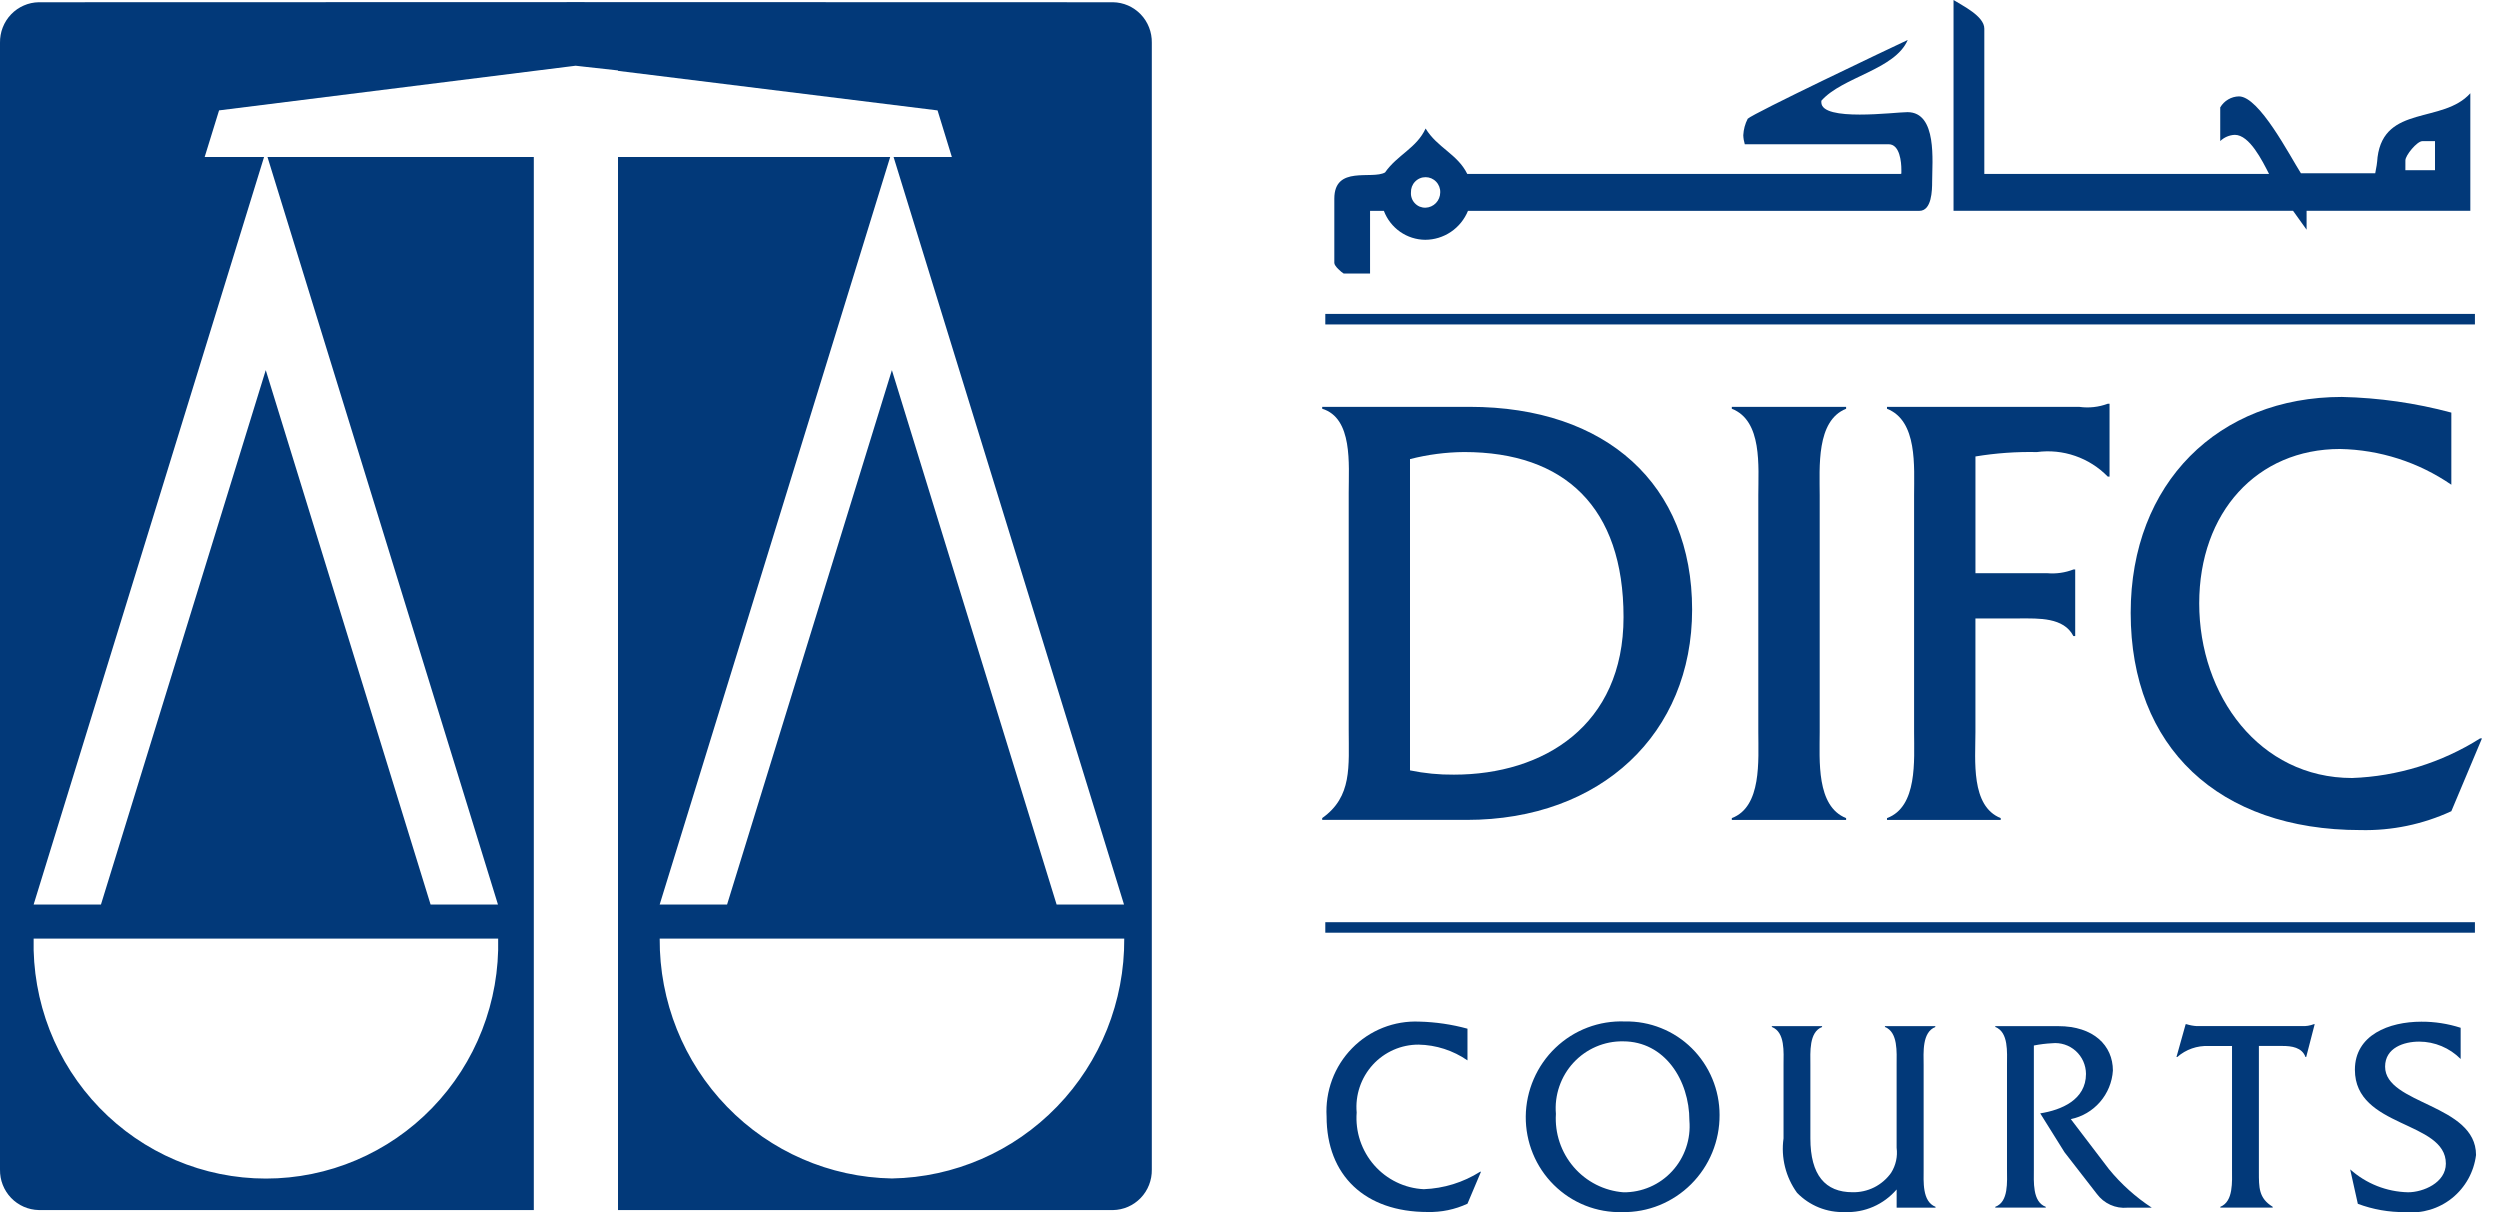 <svg width="99" height="48" viewBox="0 0 99 48" fill="none" xmlns="http://www.w3.org/2000/svg">
<g clip-path="url(#clip0_128_2629)">
<path d="M44.076 0.089L22.815 0.083H22.774L1.536 0.089C1.331 0.092 1.128 0.136 0.94 0.219C0.752 0.301 0.581 0.42 0.439 0.569C0.296 0.718 0.184 0.894 0.109 1.086C0.034 1.279 -0.003 1.484 0 1.691V46.315C-0.007 46.733 0.151 47.136 0.439 47.437C0.727 47.737 1.122 47.91 1.536 47.918H21.139V6.217H10.592L19.719 35.819H17.051L10.524 14.657L3.998 35.819H1.332L10.457 6.217H8.105L8.675 4.371L21.139 2.81L22.796 2.603L23.159 2.644L24.473 2.789V2.806L37.127 4.372L37.694 6.218H35.386L44.511 35.82H41.842L35.319 14.658L28.792 35.82H26.123L35.251 6.218H24.473V47.919H44.075C44.281 47.915 44.483 47.871 44.671 47.789C44.86 47.706 45.03 47.587 45.173 47.438C45.316 47.29 45.428 47.114 45.503 46.921C45.578 46.729 45.615 46.523 45.612 46.316V1.691C45.615 1.484 45.579 1.278 45.503 1.086C45.428 0.893 45.316 0.717 45.173 0.568C45.03 0.42 44.86 0.301 44.672 0.218C44.483 0.136 44.281 0.092 44.075 0.089H44.076ZM19.727 37.168C19.757 38.404 19.542 39.635 19.093 40.787C18.645 41.938 17.972 42.988 17.115 43.873C16.258 44.759 15.234 45.463 14.103 45.943C12.972 46.424 11.757 46.671 10.53 46.671C9.302 46.671 8.088 46.424 6.957 45.943C5.826 45.463 4.802 44.759 3.945 43.873C3.088 42.988 2.415 41.938 1.966 40.787C1.518 39.635 1.302 38.404 1.332 37.168H19.727ZM35.322 46.667C32.857 46.624 30.509 45.602 28.787 43.823C27.065 42.045 26.108 39.653 26.124 37.168H44.52C44.536 39.653 43.579 42.045 41.857 43.823C40.135 45.602 37.786 46.624 35.321 46.667H35.322Z" fill="#023979"/>
<path d="M67.008 24.142C67.008 19.193 63.625 16.111 58.195 16.111H52.359V16.186C53.576 16.56 53.409 18.373 53.409 19.516V28.89C53.409 30.357 53.553 31.55 52.359 32.396V32.468H58.077C63.413 32.47 67.008 29.039 67.008 24.142ZM55.836 30.507V18.181C56.536 18.001 57.256 17.907 57.979 17.901C61.962 17.901 64.292 20.089 64.292 24.437C64.292 28.733 61.125 30.676 57.577 30.676C56.992 30.682 56.409 30.625 55.836 30.507Z" fill="#023979"/>
<path d="M73.106 16.187V16.112H68.58V16.187C69.797 16.66 69.629 18.473 69.629 19.615V28.99C69.629 30.11 69.772 31.948 68.58 32.397V32.469H73.106V32.397C71.917 31.925 72.06 30.11 72.06 28.99V19.619C72.06 18.498 71.917 16.66 73.106 16.187Z" fill="#023979"/>
<path d="M80.66 17.902C81.171 17.833 81.69 17.885 82.177 18.054C82.665 18.222 83.107 18.503 83.468 18.873H83.538V15.988H83.468C83.111 16.121 82.727 16.164 82.349 16.113H74.725V16.188C75.94 16.659 75.798 18.474 75.798 19.616V28.99C75.798 30.111 75.941 31.949 74.725 32.397V32.47H79.228V32.397C78.036 31.924 78.227 30.11 78.227 28.99V24.49H79.986C80.727 24.49 81.726 24.442 82.106 25.188H82.178V22.552H82.106C81.781 22.678 81.433 22.728 81.087 22.7H78.228V18.076C79.032 17.943 79.846 17.885 80.66 17.902Z" fill="#023979"/>
<path d="M87.089 23.894C87.089 20.29 89.377 17.78 92.665 17.78C94.239 17.809 95.771 18.301 97.073 19.195V16.339C95.657 15.959 94.201 15.751 92.737 15.719C87.854 15.719 84.375 19.123 84.375 24.269C84.375 29.591 87.853 32.871 93.474 32.871C94.714 32.9 95.945 32.645 97.073 32.124L98.286 29.24H98.214C96.689 30.204 94.939 30.745 93.141 30.809C89.473 30.807 87.089 27.545 87.089 23.894Z" fill="#023979"/>
<path d="M98.007 12.431H52.482V12.848H98.007V12.431Z" fill="#023979"/>
<path d="M98.007 36.519H52.482V36.935H98.007V36.519Z" fill="#023979"/>
<path d="M56.383 47.092C56.009 47.074 55.642 46.981 55.305 46.817C54.967 46.654 54.666 46.424 54.418 46.141C54.17 45.858 53.981 45.527 53.861 45.169C53.742 44.811 53.696 44.433 53.724 44.056C53.694 43.714 53.735 43.369 53.845 43.044C53.955 42.718 54.131 42.42 54.361 42.166C54.592 41.913 54.873 41.712 55.185 41.574C55.497 41.436 55.835 41.366 56.176 41.367C56.868 41.38 57.541 41.597 58.112 41.991V40.736C57.492 40.566 56.852 40.472 56.209 40.456C55.716 40.434 55.224 40.516 54.764 40.698C54.305 40.88 53.888 41.157 53.542 41.511C53.195 41.865 52.926 42.289 52.752 42.755C52.579 43.221 52.504 43.718 52.533 44.215C52.533 46.55 54.06 47.995 56.531 47.995C57.076 48.009 57.617 47.897 58.112 47.667L58.647 46.4H58.615C57.944 46.824 57.175 47.062 56.383 47.092Z" fill="#023979"/>
<path d="M64.347 40.45C63.842 40.43 63.339 40.512 62.866 40.691C62.394 40.87 61.962 41.143 61.595 41.494C61.229 41.844 60.937 42.265 60.735 42.732C60.533 43.198 60.425 43.701 60.42 44.21C60.415 44.714 60.511 45.215 60.702 45.681C60.893 46.147 61.175 46.57 61.532 46.923C61.889 47.277 62.312 47.555 62.778 47.74C63.243 47.925 63.741 48.013 64.241 48C64.746 48.008 65.248 47.914 65.716 47.724C66.184 47.533 66.611 47.251 66.969 46.893C67.328 46.535 67.613 46.108 67.806 45.638C67.999 45.167 68.098 44.663 68.095 44.154C68.095 43.661 67.998 43.173 67.808 42.719C67.619 42.265 67.342 41.853 66.993 41.508C66.644 41.163 66.23 40.892 65.775 40.711C65.321 40.529 64.835 40.44 64.347 40.45ZM64.291 47.215C63.529 47.157 62.821 46.798 62.32 46.216C61.819 45.635 61.565 44.878 61.614 44.109C61.583 43.74 61.629 43.369 61.75 43.02C61.87 42.67 62.061 42.35 62.312 42.079C62.562 41.809 62.866 41.594 63.203 41.449C63.541 41.304 63.905 41.231 64.272 41.237C65.925 41.237 66.9 42.778 66.9 44.373C66.931 44.736 66.887 45.102 66.769 45.447C66.652 45.792 66.465 46.109 66.219 46.376C65.974 46.644 65.675 46.857 65.343 47.001C65.011 47.145 64.653 47.218 64.291 47.215Z" fill="#023979"/>
<path d="M76.643 40.667L76.633 40.635H74.643V40.667C75.168 40.875 75.106 41.674 75.106 42.161V45.451C75.152 45.798 75.074 46.15 74.887 46.445C74.713 46.689 74.483 46.886 74.217 47.02C73.95 47.153 73.655 47.219 73.358 47.212C72.282 47.212 71.691 46.535 71.691 45.08V42.162C71.691 41.672 71.63 40.874 72.154 40.668V40.636H70.165V40.668C70.7 40.876 70.628 41.675 70.628 42.162V45.08C70.521 45.841 70.713 46.613 71.162 47.234C71.407 47.487 71.702 47.685 72.028 47.817C72.354 47.948 72.703 48.01 73.054 47.997C73.441 48.014 73.826 47.942 74.182 47.787C74.537 47.632 74.853 47.398 75.107 47.103V47.823H76.647V47.79C76.112 47.58 76.176 46.784 76.176 46.296V42.175C76.173 41.674 76.109 40.876 76.643 40.667Z" fill="#023979"/>
<path d="M83.512 46.296L82.004 44.317C82.453 44.225 82.858 43.987 83.16 43.639C83.461 43.292 83.641 42.855 83.671 42.395C83.671 41.402 82.907 40.635 81.506 40.635H79.013V40.667C79.546 40.875 79.477 41.674 79.477 42.175V46.296C79.477 46.788 79.549 47.595 79.013 47.79V47.822H81.012V47.79C80.478 47.593 80.541 46.795 80.541 46.296V41.402C80.777 41.355 81.016 41.325 81.256 41.313C81.425 41.294 81.597 41.312 81.759 41.364C81.922 41.416 82.071 41.503 82.199 41.617C82.326 41.732 82.428 41.872 82.498 42.029C82.567 42.185 82.604 42.355 82.605 42.527C82.605 43.554 81.628 43.958 80.793 44.089L81.755 45.629L83.034 47.277C83.173 47.465 83.357 47.615 83.57 47.711C83.782 47.807 84.016 47.846 84.248 47.824H85.211C84.57 47.405 83.997 46.89 83.512 46.296Z" fill="#023979"/>
<path d="M91.152 40.633H86.984C86.849 40.624 86.715 40.599 86.586 40.558H86.552L86.188 41.858H86.219C86.562 41.557 87.007 41.401 87.462 41.422H88.388V46.294C88.388 46.786 88.449 47.581 87.925 47.789V47.821H89.999V47.789C89.443 47.449 89.452 47.024 89.452 46.401V41.42H90.394C90.741 41.42 91.159 41.475 91.296 41.856H91.326L91.662 40.556H91.632C91.479 40.616 91.316 40.642 91.152 40.633Z" fill="#023979"/>
<path d="M94.45 42.24C94.45 41.488 95.2 41.248 95.799 41.248C96.415 41.249 97.006 41.497 97.442 41.936V40.7C96.938 40.538 96.412 40.456 95.884 40.459C94.606 40.459 93.254 40.984 93.254 42.362C93.254 44.679 96.856 44.371 96.856 46.078C96.856 46.84 95.954 47.214 95.36 47.214C94.513 47.196 93.7 46.874 93.067 46.307L93.37 47.671C93.97 47.895 94.606 48.007 95.246 48C95.913 48.066 96.58 47.866 97.104 47.444C97.628 47.022 97.968 46.41 98.051 45.738C98.05 43.716 94.45 43.739 94.45 42.24Z" fill="#023979"/>
<path d="M53.211 10.833H54.254V8.35H54.801C54.928 8.685 55.152 8.973 55.444 9.178C55.736 9.382 56.082 9.493 56.438 9.496C56.801 9.495 57.155 9.386 57.457 9.182C57.758 8.978 57.993 8.688 58.132 8.35H76.006C76.498 8.35 76.513 7.543 76.513 7.185C76.513 6.409 76.723 4.441 75.535 4.441C75.041 4.441 72.125 4.828 72.125 4.052V3.99C72.959 3.043 75.04 2.764 75.546 1.583C74.847 1.909 69.433 4.485 69.21 4.702C69.105 4.904 69.045 5.127 69.034 5.355C69.038 5.476 69.058 5.596 69.093 5.712H74.789C75.237 5.712 75.294 6.425 75.294 6.719V6.875L75.264 6.888H58.104C57.716 6.099 56.916 5.85 56.454 5.089C56.097 5.867 55.336 6.13 54.848 6.829C54.328 7.124 52.839 6.534 52.839 7.868V10.413C52.838 10.537 53.123 10.785 53.211 10.833ZM56.453 7.016C56.53 7.016 56.608 7.032 56.679 7.062C56.751 7.093 56.816 7.138 56.87 7.195C56.924 7.251 56.966 7.318 56.995 7.391C57.023 7.465 57.036 7.543 57.033 7.622C57.032 7.778 56.971 7.929 56.863 8.041C56.755 8.153 56.608 8.219 56.453 8.225C56.374 8.227 56.296 8.213 56.223 8.184C56.151 8.154 56.085 8.109 56.031 8.052C55.976 7.996 55.934 7.928 55.907 7.854C55.88 7.779 55.868 7.7 55.874 7.622C55.871 7.543 55.884 7.465 55.911 7.391C55.939 7.318 55.981 7.251 56.035 7.195C56.089 7.138 56.154 7.093 56.226 7.062C56.297 7.031 56.375 7.016 56.453 7.016Z" fill="#023979"/>
<path d="M91.341 9.096V8.349H97.825V3.693C96.74 4.907 94.419 4.144 94.151 6.223C94.136 6.438 94.105 6.651 94.059 6.862H91.117C90.67 6.161 89.465 3.817 88.662 3.817C88.512 3.82 88.365 3.861 88.236 3.938C88.106 4.014 87.998 4.122 87.921 4.253V5.586C88.078 5.436 88.283 5.348 88.499 5.34C89.081 5.34 89.588 6.367 89.855 6.889H78.579V1.134C78.579 0.636 77.703 0.219 77.36 0V8.349H90.806L91.341 9.096ZM95.254 6.35C95.254 6.148 95.717 5.59 95.923 5.59H96.426V6.741H95.253L95.254 6.35Z" fill="#023979"/>
</g>
<defs>
<clipPath id="clip0_128_2629">
<rect width="98.286" height="48" fill="white"/>
</clipPath>
</defs>
</svg>
